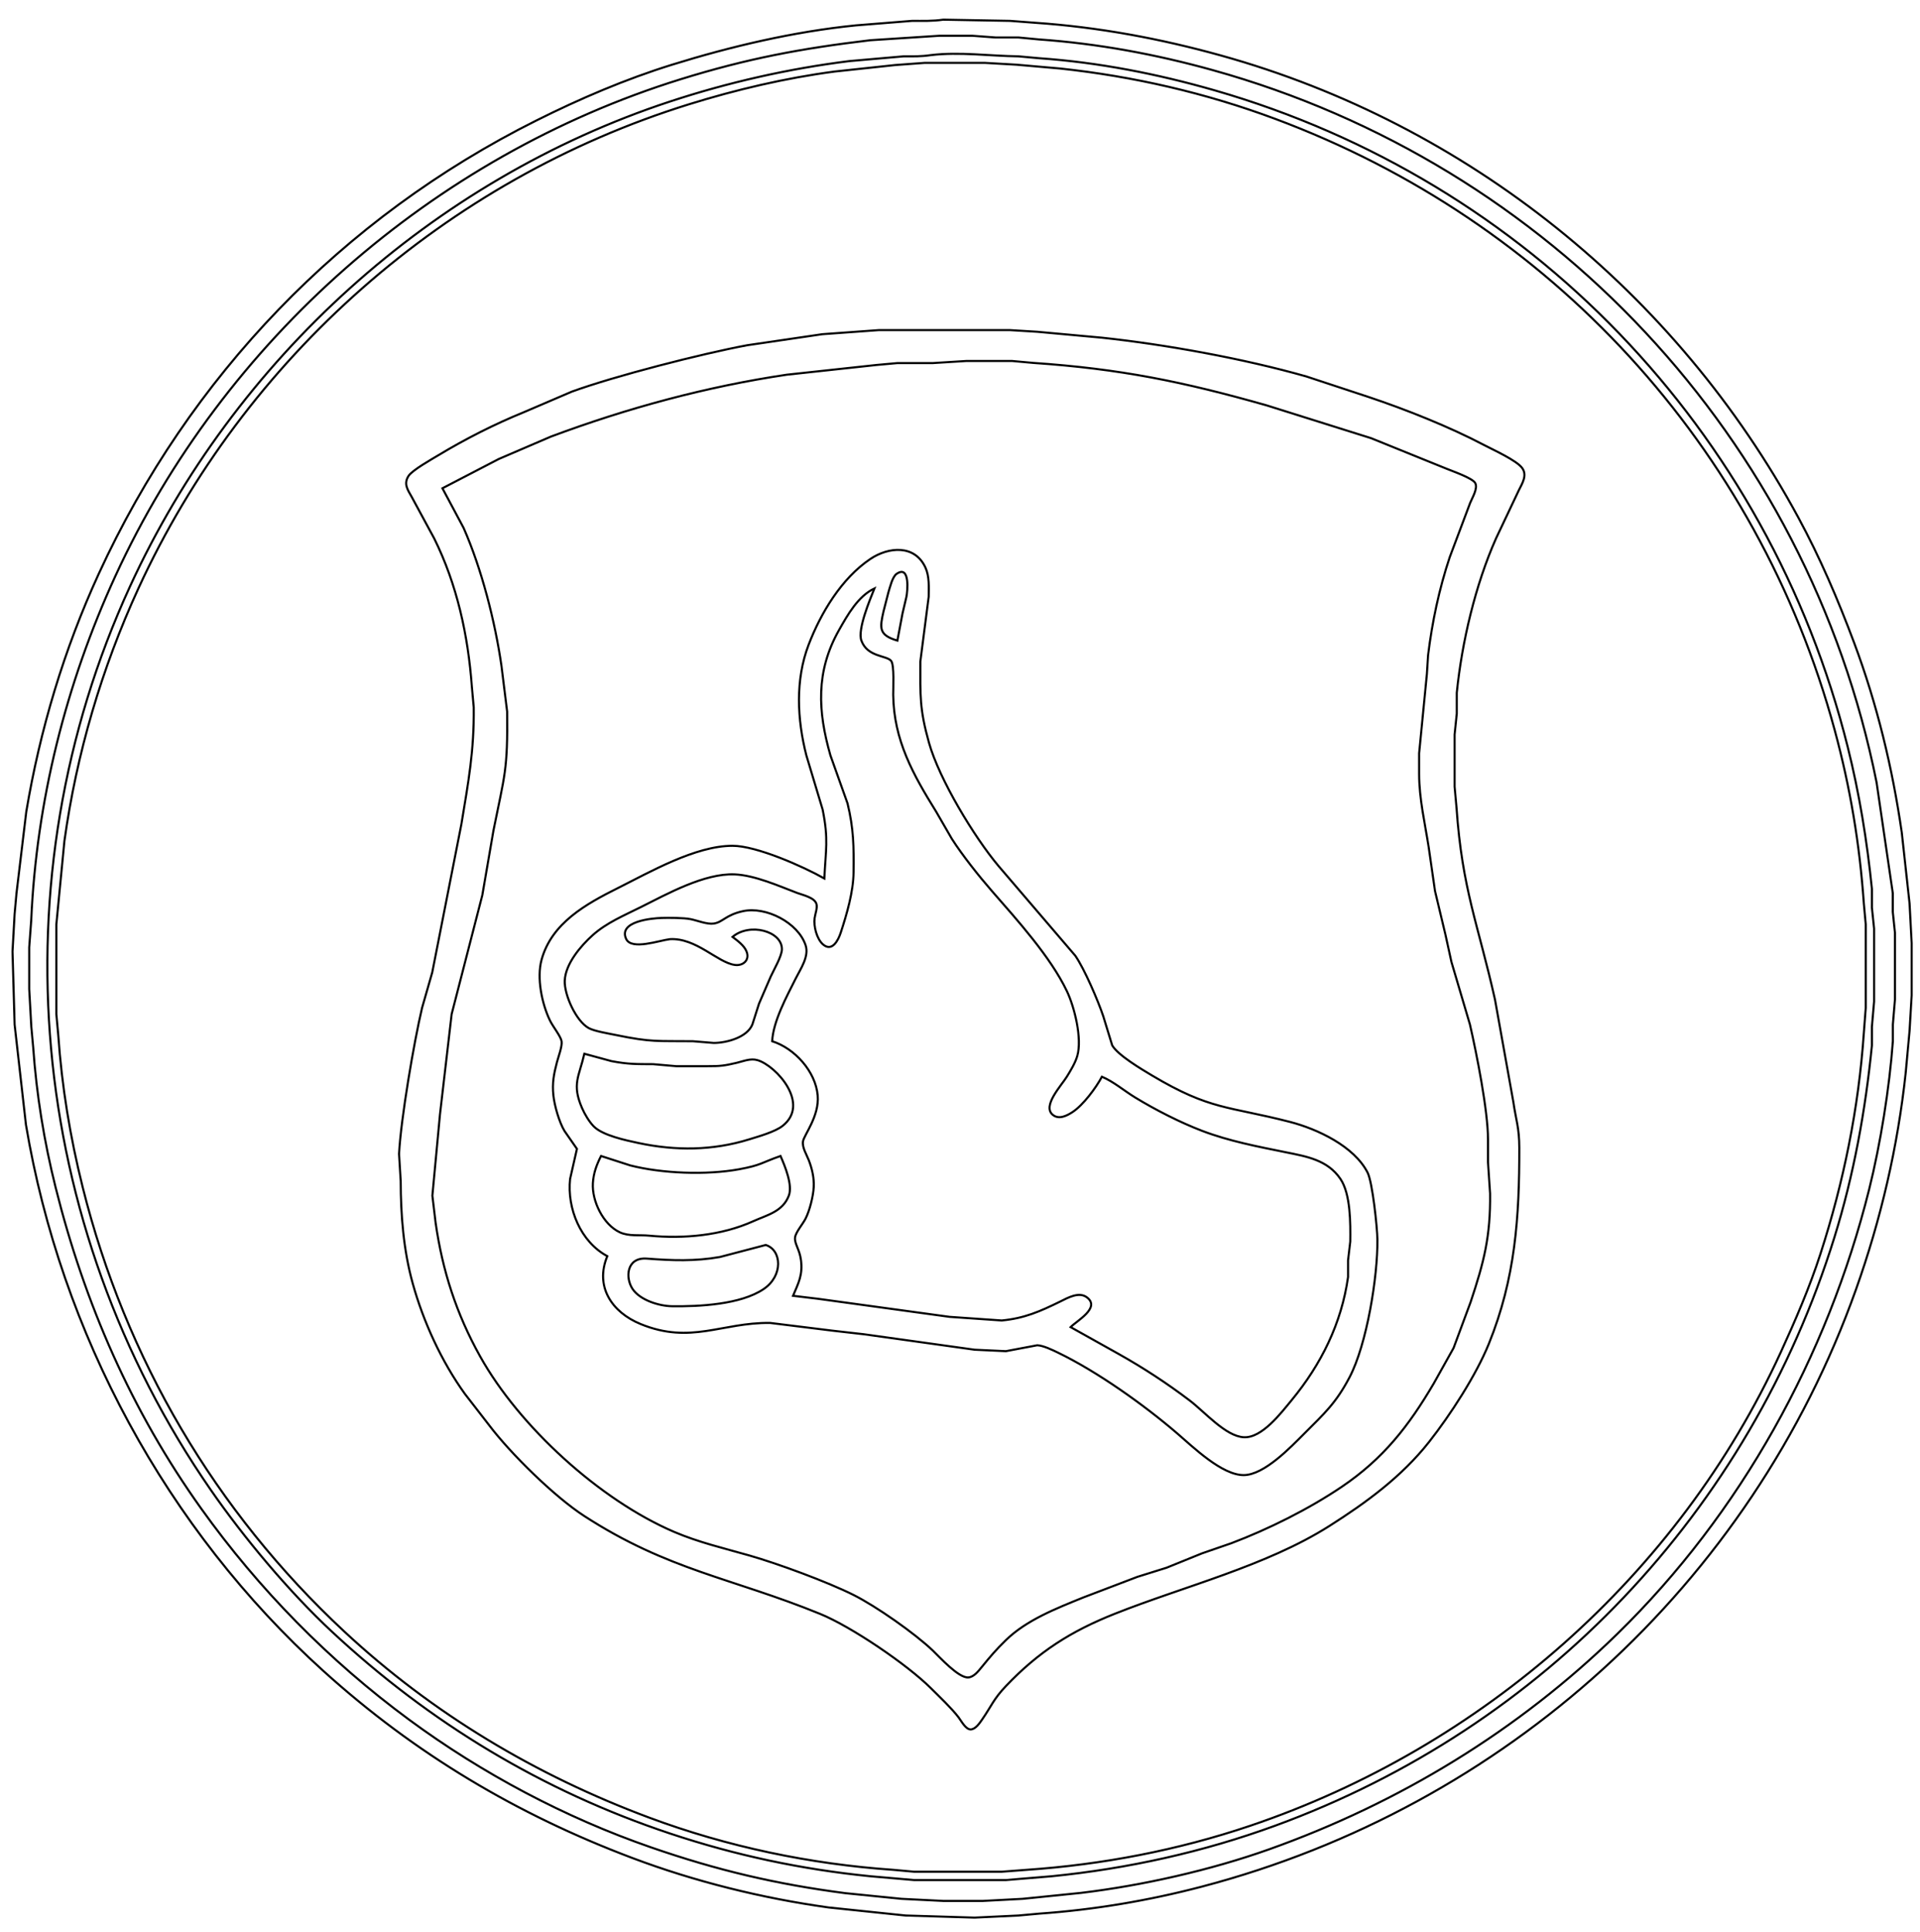 <?xml version="1.0" encoding="UTF-8" standalone="no"?>
<!DOCTYPE svg PUBLIC "-//W3C//DTD SVG 20010904//EN"
              "http://www.w3.org/TR/2001/REC-SVG-20010904/DTD/svg10.dtd">

<svg xmlns="http://www.w3.org/2000/svg"
     width="3.067in" height="3.087in"
     viewBox="0 0 920 926">
  <path id="Auswahl"
        fill="none" stroke="black" stroke-width="1"
        d="M 452.00,9.42
           C 452.00,9.42 484.00,10.00 484.00,10.00
             484.00,10.00 496.00,10.91 496.00,10.91
             526.24,12.99 555.78,18.45 585.00,26.58
             703.16,59.43 803.37,140.18 861.69,248.00
             872.13,267.29 880.75,287.49 888.42,308.00
             899.41,337.36 906.80,367.99 911.27,399.00
             911.27,399.00 915.00,433.00 915.00,433.00
             915.00,433.00 916.00,452.00 916.00,452.00
             916.00,452.00 916.00,477.00 916.00,477.00
             916.00,477.00 915.00,494.00 915.00,494.00
             915.00,494.00 913.16,514.00 913.16,514.00
             909.37,549.51 901.28,584.35 889.31,618.00
             838.93,759.58 720.96,866.01 576.00,904.12
             550.51,910.82 524.27,915.25 498.00,917.09
             498.00,917.09 488.00,918.00 488.00,918.00
             488.00,918.00 467.00,919.00 467.00,919.00
             467.00,919.00 434.00,918.00 434.00,918.00
             434.00,918.00 397.00,914.13 397.00,914.13
             365.26,909.72 332.98,901.73 303.00,890.42
             247.78,869.60 198.87,840.52 155.00,800.83
             79.67,732.69 29.22,639.03 12.43,539.00
             12.43,539.00 7.00,491.00 7.00,491.00
             7.00,491.00 6.00,456.00 6.00,456.00
             6.00,456.00 7.00,438.00 7.00,438.00
             7.00,438.00 7.91,428.00 7.91,428.00
             7.91,428.00 12.59,389.00 12.59,389.00
             19.18,349.70 30.67,311.25 47.31,275.00
             90.77,180.34 163.79,104.36 257.00,57.75
             277.96,47.27 299.59,37.99 322.00,31.02
             350.29,22.23 380.48,15.13 410.00,12.17
             410.00,12.17 437.00,10.00 437.00,10.00
             442.39,9.98 446.58,10.19 452.00,9.42 Z
           M 450.00,17.14
           C 450.00,17.14 417.00,19.28 417.00,19.28
             383.77,23.23 358.08,28.05 326.00,38.02
             207.50,74.86 107.09,163.22 55.31,276.00
             31.55,327.74 17.44,384.15 14.96,441.00
             14.96,441.00 14.00,454.00 14.00,454.00
             14.00,454.00 14.00,474.00 14.00,474.00
             14.00,474.00 15.00,492.00 15.00,492.00
             15.00,492.00 15.91,502.00 15.91,502.00
             17.49,524.53 21.14,547.07 26.63,569.00
             40.52,624.59 63.01,676.24 96.43,723.00
             124.03,761.63 157.79,795.95 196.00,824.12
             231.00,849.92 270.89,871.12 312.00,885.34
             343.70,896.31 371.75,902.94 405.00,907.28
             405.00,907.28 432.00,910.00 432.00,910.00
             432.00,910.00 452.00,911.00 452.00,911.00
             452.00,911.00 471.00,911.00 471.00,911.00
             471.00,911.00 490.00,910.00 490.00,910.00
             490.00,910.00 518.00,907.15 518.00,907.15
             547.35,903.64 580.15,896.22 608.00,886.31
             670.38,864.11 727.56,829.35 775.00,782.99
             834.17,725.17 875.62,650.04 895.63,570.00
             901.06,548.25 905.38,521.36 907.00,499.00
             907.00,499.00 907.00,491.00 907.00,491.00
             907.00,491.00 908.00,479.00 908.00,479.00
             908.00,479.00 908.00,447.00 908.00,447.00
             908.00,447.00 906.96,437.00 906.96,437.00
             906.96,437.00 906.96,428.00 906.96,428.00
             906.96,428.00 899.20,375.00 899.20,375.00
             866.22,210.06 742.89,78.59 581.00,33.58
             553.90,26.04 526.05,20.87 498.00,18.91
             498.00,18.91 488.00,17.96 488.00,17.96
             488.00,17.96 477.00,17.96 477.00,17.96
             477.00,17.96 466.00,17.14 466.00,17.14
             466.00,17.14 450.00,17.14 450.00,17.14 Z
           M 446.00,26.42
           C 459.76,24.75 474.20,26.84 488.00,27.00
             488.00,27.00 498.00,27.91 498.00,27.91
             526.44,29.90 554.61,35.42 582.00,43.29
             732.69,86.61 847.38,206.02 885.37,358.00
             890.95,380.30 894.65,403.14 896.96,426.00
             896.96,426.00 896.96,435.00 896.96,435.00
             896.96,435.00 898.00,445.00 898.00,445.00
             898.00,445.00 898.00,480.00 898.00,480.00
             898.00,480.00 896.96,492.00 896.96,492.00
             896.96,492.00 896.96,501.00 896.96,501.00
             893.87,532.13 888.27,563.10 878.98,593.00
             838.20,724.19 740.13,827.76 611.00,874.95
             576.51,887.55 540.49,895.52 504.00,899.17
             504.00,899.17 482.00,901.00 482.00,901.00
             482.00,901.00 438.00,901.00 438.00,901.00
             438.00,901.00 417.00,899.17 417.00,899.17
             384.04,895.87 352.45,889.15 321.00,878.67
             259.99,858.33 206.06,825.76 159.00,781.91
             138.58,762.89 116.90,737.00 100.98,714.00
             13.07,587.04 -2.22,421.54 62.31,281.00
             112.22,172.28 207.17,86.15 321.00,48.67
             348.88,39.49 377.86,32.91 407.00,29.28
             407.00,29.28 433.00,27.00 433.00,27.00
             438.02,26.98 440.91,27.15 446.00,26.42 Z
           M 443.00,30.14
           C 443.00,30.14 429.00,31.17 429.00,31.17
             429.00,31.17 400.00,34.28 400.00,34.28
             376.38,37.39 352.73,42.96 330.00,50.02
             213.85,86.13 117.04,171.50 66.31,282.00
             48.72,320.31 36.67,361.26 30.87,403.00
             30.87,403.00 27.00,443.00 27.00,443.00
             27.00,443.00 27.00,486.00 27.00,486.00
             27.00,486.00 27.91,496.00 27.91,496.00
             29.64,520.78 33.60,544.89 39.63,569.00
             60.14,651.05 103.02,724.17 165.00,781.91
             207.26,821.28 257.01,850.93 311.00,871.05
             348.42,885.00 388.21,893.35 428.00,896.09
             428.00,896.09 438.00,897.00 438.00,897.00
             438.00,897.00 480.00,897.00 480.00,897.00
             480.00,897.00 492.00,896.09 492.00,896.09
             528.31,893.60 564.44,886.66 599.00,875.00
             710.02,837.53 804.38,754.83 853.31,648.00
             860.34,632.65 867.05,617.08 872.26,601.00
             883.41,566.54 890.61,531.12 893.09,495.00
             893.09,495.00 894.00,483.00 894.00,483.00
             894.00,483.00 894.00,443.00 894.00,443.00
             894.00,443.00 893.09,433.00 893.09,433.00
             891.10,404.58 886.61,377.53 879.15,350.00
             842.28,213.85 743.04,106.17 611.00,56.95
             577.85,44.59 543.16,36.60 508.00,32.84
             508.00,32.84 487.00,31.00 487.00,31.00
             487.00,31.00 472.00,30.14 472.00,30.14
             472.00,30.14 443.00,30.14 443.00,30.14 Z
           M 421.00,158.21
           C 421.00,158.21 484.00,158.21 484.00,158.21
             484.00,158.21 497.00,159.00 497.00,159.00
             497.00,159.00 528.00,161.84 528.00,161.84
             558.78,165.13 596.28,171.95 626.00,180.43
             626.00,180.43 656.00,190.33 656.00,190.33
             673.69,196.25 694.58,204.56 711.00,213.22
             715.46,215.57 726.69,220.60 729.39,224.32
             731.91,227.81 729.39,231.70 727.75,235.00
             727.75,235.00 716.86,258.00 716.86,258.00
             706.95,280.26 700.48,307.75 698.04,332.00
             698.04,332.00 698.04,342.00 698.04,342.00
             698.04,342.00 697.00,352.00 697.00,352.00
             697.00,352.00 697.00,377.00 697.00,377.00
             697.00,377.00 697.91,387.00 697.91,387.00
             700.60,426.23 708.30,443.06 716.34,479.00
             716.34,479.00 725.13,528.00 725.13,528.00
             726.41,536.89 727.98,540.33 728.00,550.00
             728.05,583.41 726.13,612.56 713.40,644.00
             707.26,659.14 694.91,678.15 684.79,691.00
             671.68,707.65 654.75,720.04 637.00,731.31
             606.61,750.58 567.39,760.16 534.00,773.45
             513.06,781.79 497.65,791.60 482.04,808.00
             476.03,814.31 475.15,817.48 470.64,824.00
             469.47,825.69 467.42,828.80 465.09,828.80
             462.70,828.80 460.60,824.72 459.30,823.00
             455.96,818.62 450.04,813.02 446.00,809.00
             434.56,797.61 407.93,779.55 393.00,773.45
             350.56,756.13 320.36,752.67 280.00,726.56
             265.72,717.32 244.64,696.61 234.37,683.00
             234.37,683.00 222.75,668.00 222.75,668.00
             211.56,652.46 202.85,633.43 197.74,615.00
             193.34,599.12 192.03,582.38 192.00,566.00
             192.00,566.00 191.21,553.00 191.21,553.00
             192.07,536.32 198.31,499.59 202.24,483.00
             202.24,483.00 207.12,466.00 207.12,466.00
             207.12,466.00 221.08,395.00 221.08,395.00
             224.42,374.81 227.24,359.78 227.00,339.00
             227.00,339.00 226.09,329.00 226.09,329.00
             224.30,304.54 219.02,280.13 208.03,258.00
             208.03,258.00 197.20,238.00 197.20,238.00
             195.28,234.68 193.34,231.81 195.75,228.10
             197.58,225.30 206.70,220.19 210.00,218.20
             222.98,210.37 236.98,203.26 251.00,197.55
             251.00,197.55 274.00,187.69 274.00,187.69
             294.61,180.19 336.13,169.55 358.00,165.46
             358.00,165.46 394.00,160.17 394.00,160.17
             394.00,160.17 421.00,158.21 421.00,158.21 Z
           M 212.00,234.00
           C 212.00,234.00 222.14,253.00 222.14,253.00
             230.75,272.49 237.23,297.90 240.27,319.00
             240.27,319.00 243.00,341.00 243.00,341.00
             243.33,369.33 241.81,371.21 236.45,398.00
             236.45,398.00 231.11,429.00 231.11,429.00
             231.11,429.00 216.42,486.00 216.42,486.00
             216.42,486.00 210.83,534.00 210.83,534.00
             210.83,534.00 207.18,573.00 207.18,573.00
             207.18,573.00 208.73,586.00 208.73,586.00
             212.02,609.02 218.68,629.64 230.04,650.00
             248.83,683.70 287.42,718.89 323.00,734.13
             334.73,739.15 346.81,741.95 359.00,745.43
             372.57,749.29 396.56,758.13 409.00,764.37
             419.85,769.81 438.28,782.71 447.00,791.04
             450.28,794.18 459.34,804.27 464.00,803.90
             466.65,803.68 468.78,800.90 470.34,799.00
             474.59,793.79 477.10,790.79 482.00,786.01
             491.95,776.32 506.23,770.80 519.00,765.60
             519.00,765.60 545.00,755.69 545.00,755.69
             545.00,755.69 559.00,751.31 559.00,751.31
             559.00,751.31 576.00,744.42 576.00,744.42
             576.00,744.42 590.00,739.58 590.00,739.58
             607.75,732.88 627.30,723.11 643.00,712.48
             662.88,699.02 675.02,683.41 687.01,663.00
             687.01,663.00 696.51,646.00 696.51,646.00
             696.51,646.00 704.67,624.00 704.67,624.00
             711.10,604.69 714.24,592.57 714.00,572.00
             714.00,572.00 713.00,557.00 713.00,557.00
             713.00,557.00 713.00,546.00 713.00,546.00
             712.98,532.24 707.56,504.99 704.35,491.00
             704.35,491.00 695.48,461.00 695.48,461.00
             695.48,461.00 692.63,448.00 692.63,448.00
             692.63,448.00 687.61,427.00 687.61,427.00
             687.61,427.00 684.58,406.00 684.58,406.00
             682.77,394.36 680.02,382.84 680.00,371.00
             680.00,371.00 680.00,361.00 680.00,361.00
             680.00,361.00 683.72,323.00 683.72,323.00
             683.72,323.00 684.29,314.00 684.29,314.00
             686.25,298.04 689.58,282.26 694.67,267.00
             694.67,267.00 704.45,241.00 704.45,241.00
             705.44,238.56 708.26,234.00 706.87,231.49
             705.54,229.08 695.88,225.79 693.00,224.58
             693.00,224.58 657.00,210.00 657.00,210.00
             657.00,210.00 607.00,194.29 607.00,194.29
             566.93,182.90 536.69,176.76 495.00,173.91
             495.00,173.91 485.00,173.00 485.00,173.00
             485.00,173.00 463.00,173.00 463.00,173.00
             463.00,173.00 447.00,174.00 447.00,174.00
             447.00,174.00 430.00,174.00 430.00,174.00
             430.00,174.00 420.00,174.91 420.00,174.91
             420.00,174.91 377.00,179.57 377.00,179.57
             338.46,185.29 300.51,195.59 264.00,209.23
             264.00,209.23 239.00,219.97 239.00,219.97
             239.00,219.97 212.00,234.00 212.00,234.00 Z
           M 395.00,421.00
           C 395.63,407.20 397.10,402.49 394.19,388.00
             394.19,388.00 386.38,362.00 386.38,362.00
             381.97,344.79 381.01,325.85 387.46,309.00
             393.31,293.72 403.23,277.19 417.00,267.91
             425.75,262.02 438.35,260.89 443.44,272.00
             445.38,276.22 445.05,281.44 445.00,286.00
             445.00,286.00 441.00,317.00 441.00,317.00
             440.97,333.34 440.58,339.72 445.15,356.00
             450.05,373.43 466.77,401.12 478.44,415.00
             478.44,415.00 515.23,458.00 515.23,458.00
             519.65,464.39 526.10,479.43 528.64,487.00
             528.64,487.00 532.93,500.99 532.93,500.99
             535.74,505.76 546.96,512.39 552.00,515.40
             580.07,532.13 588.34,530.00 618.00,537.63
             631.20,541.03 648.91,549.32 655.32,562.00
             657.65,566.62 659.93,588.18 660.00,594.00
             660.21,611.86 654.91,644.31 646.68,660.00
             640.17,672.40 634.67,677.33 625.00,687.00
             618.45,693.55 605.86,706.83 596.00,706.92
             585.55,707.01 571.74,693.52 564.00,686.87
             548.11,673.22 525.85,657.38 507.00,648.26
             504.35,646.98 499.89,644.81 497.00,644.70
             497.00,644.70 482.00,647.53 482.00,647.53
             482.00,647.53 467.00,646.83 467.00,646.83
             467.00,646.83 414.00,639.43 414.00,639.43
             414.00,639.43 399.00,637.72 399.00,637.72
             399.00,637.72 369.00,634.00 369.00,634.00
             345.81,633.73 331.10,644.40 307.00,634.55
             293.17,628.90 284.93,616.59 291.00,602.00
             278.15,595.10 271.66,579.11 273.17,565.00
             273.17,565.00 276.45,550.58 276.45,550.58
             276.45,550.58 270.48,542.00 270.48,542.00
             267.94,537.79 265.70,529.90 265.17,525.00
             264.53,519.03 265.38,514.71 266.88,509.00
             267.55,506.46 269.50,501.32 269.09,499.00
             268.66,496.56 264.94,492.01 263.49,489.00
             259.64,481.00 257.12,468.68 259.49,460.00
             264.31,442.30 280.88,433.20 296.00,425.63
             311.49,417.88 333.24,405.33 351.00,405.34
             362.51,405.34 384.87,415.26 395.00,421.00 Z
           M 430.00,307.00
           C 430.00,307.00 432.45,294.00 432.45,294.00
             432.45,294.00 434.33,286.00 434.33,286.00
             434.86,283.42 436.14,270.60 429.64,275.01
             427.57,276.42 426.41,281.59 425.66,284.00
             425.66,284.00 423.35,293.00 423.35,293.00
             421.54,301.03 420.99,304.33 430.00,307.00 Z
           M 419.00,282.00
           C 411.14,285.72 406.16,294.64 402.00,302.00
             390.82,321.82 391.85,340.85 397.91,362.00
             397.91,362.00 406.10,385.00 406.10,385.00
             409.06,397.12 409.14,405.74 409.00,418.00
             408.89,427.45 405.77,438.03 402.84,447.00
             401.70,450.49 398.77,456.38 394.39,452.63
             391.33,450.00 389.82,443.89 390.34,440.00
             390.60,438.03 391.78,435.08 391.22,433.22
             390.29,430.10 384.76,428.98 382.00,427.94
             373.05,424.54 361.61,419.43 352.00,419.04
             337.49,418.45 319.70,428.40 307.00,434.75
             299.05,438.73 290.69,442.18 284.00,448.17
             278.30,453.28 270.91,461.93 270.61,470.00
             270.36,476.85 276.05,489.37 282.09,492.70
             284.78,494.19 291.71,495.32 295.00,496.00
             312.36,499.59 315.00,498.80 332.00,499.00
             332.00,499.00 342.00,499.82 342.00,499.82
             348.18,499.81 358.07,497.16 360.53,490.91
             360.53,490.91 363.69,481.00 363.69,481.00
             363.69,481.00 369.31,468.00 369.31,468.00
             370.81,464.74 374.59,458.29 374.66,455.00
             374.85,446.24 359.22,442.01 351.00,449.00
             353.40,450.83 356.57,453.10 357.72,456.00
             359.35,460.12 356.09,463.02 352.00,462.42
             343.72,461.20 333.55,449.37 321.00,450.09
             315.78,450.72 302.82,455.44 300.08,450.09
             295.98,441.50 312.45,440.06 317.00,439.92
             320.56,439.81 327.66,439.83 331.00,440.51
             334.18,441.16 338.86,443.08 342.00,442.61
             346.41,441.95 347.68,438.47 356.00,436.67
             367.07,434.27 382.43,442.19 386.02,453.00
             387.80,458.37 383.61,464.28 381.25,469.00
             376.96,477.58 370.47,489.44 370.00,499.00
             380.79,502.41 390.81,513.48 391.81,525.00
             392.67,534.86 385.26,543.90 384.77,547.00
             384.30,549.90 386.49,553.30 387.54,556.00
             389.13,560.10 390.16,564.58 389.91,569.00
             389.66,573.33 387.97,580.14 386.01,584.00
             384.65,586.66 381.30,590.50 380.97,593.00
             380.58,596.03 383.16,598.67 383.82,604.00
             384.68,611.04 382.64,614.78 380.00,621.00
             380.00,621.00 392.00,622.44 392.00,622.44
             392.00,622.44 455.00,631.09 455.00,631.09
             455.00,631.09 480.00,632.83 480.00,632.83
             490.88,631.80 498.35,628.49 508.00,623.76
             511.64,621.97 516.98,618.87 520.81,621.75
             527.45,626.74 515.98,632.96 513.00,636.00
             513.00,636.00 536.00,648.86 536.00,648.86
             547.85,655.51 559.18,662.91 570.00,671.13
             577.31,676.68 587.29,688.33 596.00,688.79
             604.73,689.24 613.82,677.18 618.92,671.00
             633.08,653.82 642.82,634.19 645.94,612.00
             645.94,612.00 645.94,604.00 645.94,604.00
             645.94,604.00 647.00,595.00 647.00,595.00
             647.10,586.37 647.23,572.30 642.30,565.00
             636.11,555.83 625.94,554.21 616.00,552.19
             602.59,549.47 588.83,546.84 576.00,541.94
             565.36,537.87 553.72,531.91 544.00,526.00
             538.68,522.76 533.62,518.38 528.00,516.00
             525.19,521.32 519.01,529.59 514.00,532.89
             511.28,534.68 507.41,536.71 504.43,534.25
             499.30,529.99 508.62,520.19 511.19,516.00
             513.07,512.93 515.21,509.47 516.21,506.00
             518.60,497.71 514.86,482.64 511.22,475.00
             503.38,458.54 487.23,440.70 475.28,427.00
             469.03,419.83 461.19,409.97 456.09,402.00
             456.09,402.00 448.58,389.00 448.58,389.00
             437.53,371.17 428.26,354.75 428.00,333.00
             427.97,329.89 428.60,318.75 427.01,316.73
             424.86,314.03 415.64,314.98 412.75,307.00
             410.81,301.64 416.84,287.40 419.00,282.00 Z
           M 280.00,505.00
           C 277.51,515.93 273.91,519.52 278.88,531.00
             280.14,533.91 282.26,537.51 284.47,539.78
             288.75,544.16 299.95,546.50 306.00,547.79
             323.78,551.57 341.56,551.44 359.00,546.02
             363.53,544.62 371.38,542.42 374.98,539.58
             388.41,529.02 371.98,510.78 363.00,508.08
             359.64,507.07 356.26,508.58 353.00,509.35
             347.05,510.75 345.07,510.99 339.00,510.96
             339.00,510.96 324.00,510.96 324.00,510.96
             324.00,510.96 313.00,510.00 313.00,510.00
             305.01,509.96 301.08,510.07 293.00,508.54
             293.00,508.54 280.00,505.00 280.00,505.00 Z
           M 374.00,554.00
           C 364.65,557.26 364.86,558.41 354.00,560.39
             338.52,563.20 317.25,562.42 302.00,558.52
             302.00,558.52 288.00,554.00 288.00,554.00
             285.86,558.20 284.38,562.24 284.09,567.00
             283.57,575.58 289.03,586.87 297.00,590.57
             301.29,592.56 306.42,591.73 311.00,592.17
             327.57,593.75 345.66,592.16 361.00,585.23
             367.66,582.22 375.06,580.68 377.98,573.00
             379.91,567.94 376.10,558.79 374.00,554.00 Z
           M 366.91,596.64
           C 366.91,596.64 345.00,602.39 345.00,602.39
             333.01,604.51 322.02,604.10 310.00,603.17
             300.10,602.41 299.56,612.42 303.09,617.70
             306.69,623.10 315.82,625.91 322.00,626.00
             335.10,626.17 354.87,625.22 365.91,617.77
             375.39,611.37 374.61,599.04 366.91,596.64 Z" />
</svg>
